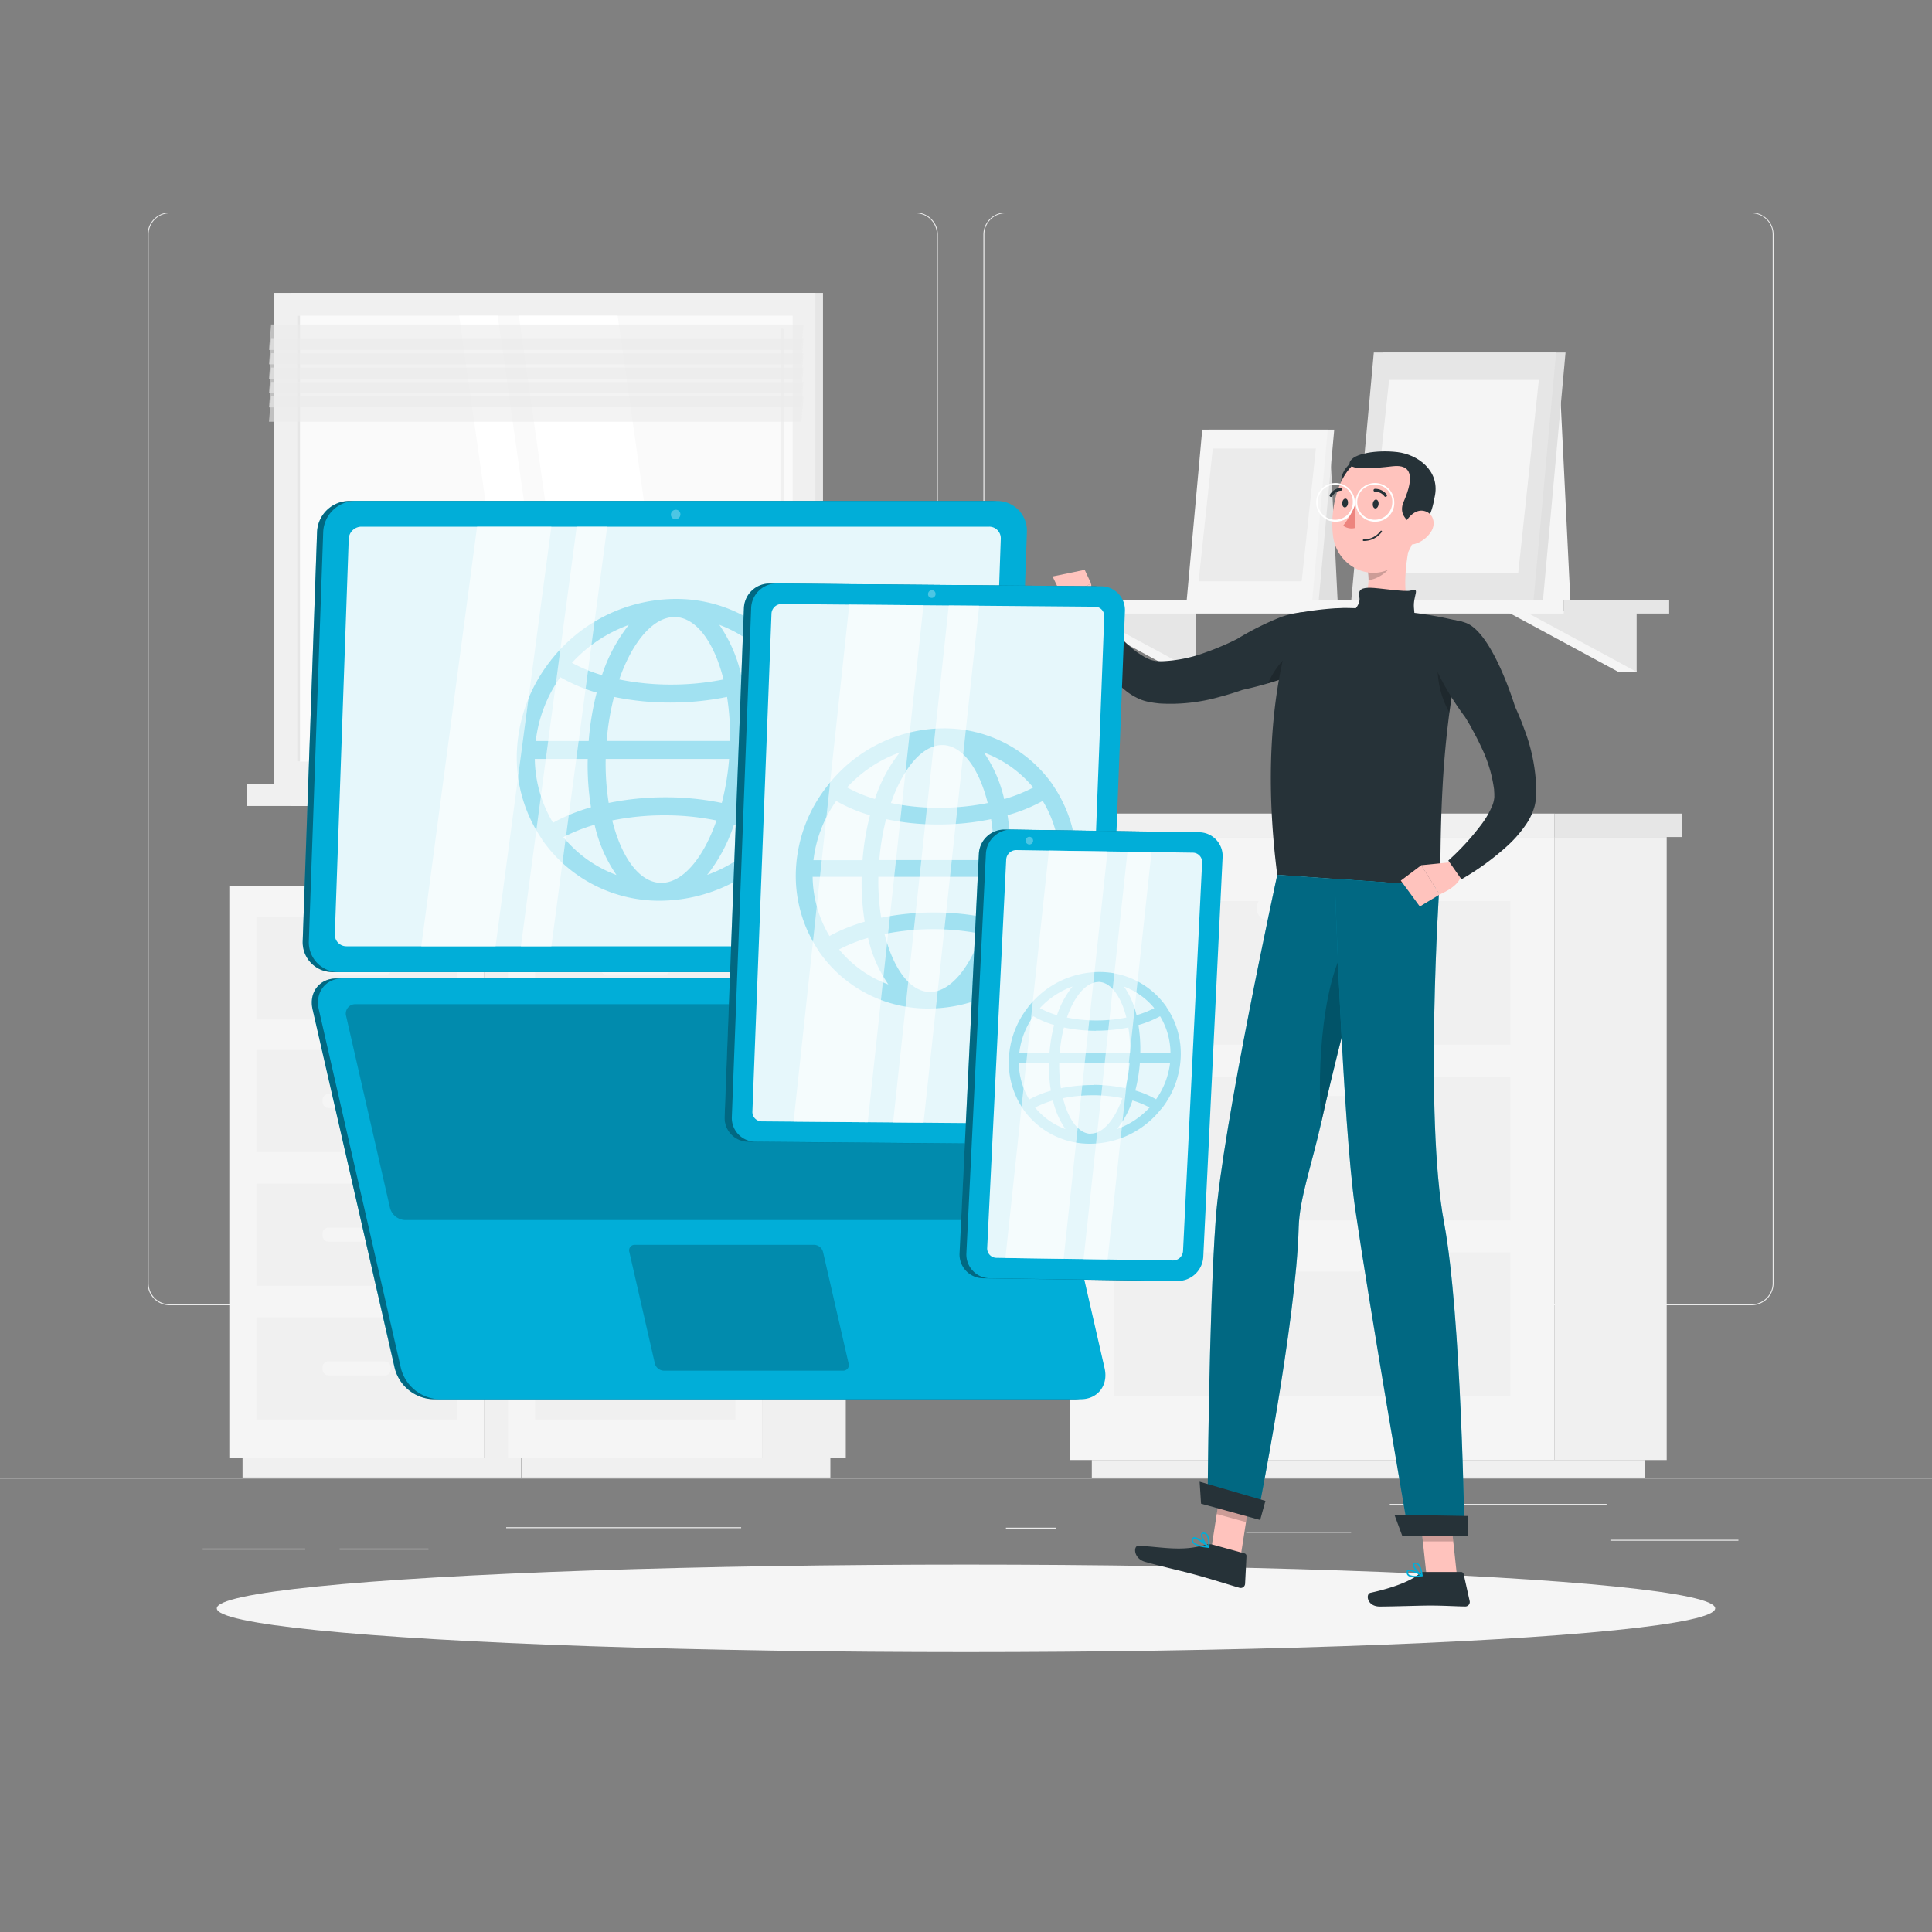 <svg viewBox="0 0 500 500" xmlns="http://www.w3.org/2000/svg">
  <rect x="0" y="0" width="500" height="500" fill="#808080" stroke="none"/>
  <g id="freepik--background-complete--inject-27">
    <rect style="fill:#ebebeb" height="0.25" width="500" y="382.4"/>
    <rect style="fill:#ebebeb" height="0.25" width="33.12" y="398.49" x="416.78"/>
    <rect style="fill:#ebebeb" height="0.25" width="12.89" y="395.36" x="260.33"/>
    <rect style="fill:#ebebeb" height="0.25" width="27.14" y="396.42" x="322.53"/>
    <rect style="fill:#ebebeb" height="0.25" width="56.11" y="389.21" x="359.67"/>
    <rect style="fill:#ebebeb" height="0.25" width="26.53" y="400.78" x="52.46"/>
    <rect style="fill:#ebebeb" height="0.25" width="23" y="400.78" x="87.89"/>
    <rect style="fill:#ebebeb" height="0.25" width="60.81" y="395.24" x="131"/>
    <path style="fill:#ebebeb" d="M237,337.8H43.91a5.71,5.71,0,0,1-5.7-5.71V60.66A5.71,5.71,0,0,1,43.91,55H237a5.71,5.71,0,0,1,5.71,5.71V332.09A5.71,5.71,0,0,1,237,337.8ZM43.91,55.2a5.46,5.46,0,0,0-5.45,5.46V332.09a5.46,5.46,0,0,0,5.45,5.46H237a5.47,5.47,0,0,0,5.46-5.46V60.66A5.47,5.47,0,0,0,237,55.2Z"/>
    <path style="fill:#ebebeb" d="M453.31,337.8H260.21a5.72,5.72,0,0,1-5.71-5.71V60.66A5.72,5.72,0,0,1,260.21,55h193.1A5.71,5.71,0,0,1,459,60.66V332.09A5.71,5.71,0,0,1,453.31,337.8ZM260.21,55.2a5.47,5.47,0,0,0-5.46,5.46V332.09a5.47,5.47,0,0,0,5.46,5.46h193.1a5.47,5.47,0,0,0,5.46-5.46V60.66a5.47,5.47,0,0,0-5.46-5.46Z"/>
    <rect style="fill:#e6e6e6" transform="translate(288.2 278.79) rotate(180)" height="127.17" width="137.78" y="75.81" x="75.21"/>
    <rect style="fill:#f0f0f0" transform="translate(282.03 278.79) rotate(180)" height="127.17" width="140.02" y="75.81" x="71.01"/>
    <rect style="fill:#e6e6e6" transform="translate(288.2 411.57) rotate(180)" height="5.61" width="137.78" y="202.98" x="75.21"/>
    <rect style="fill:#f0f0f0" transform="translate(268.02 411.57) rotate(180)" height="5.61" width="140.02" y="202.98" x="64"/>
    <rect style="fill:#fafafa" transform="translate(280.41 -1.62) rotate(90)" height="128.25" width="115.4" y="75.27" x="83.32"/>
    <polygon style="fill:#fff" points="176.22 197.1 159.84 81.7 134.28 81.7 150.66 197.1 176.22 197.1"/>
    <path style="fill:#f0f0f0" d="M202.42,191.24a.42.42,0,0,0,.42-.42V85.53a.43.43,0,1,0-.85,0V190.82A.42.42,0,0,0,202.42,191.24Z"/>
    <polygon style="fill:#fff" points="145.17 197.1 128.79 81.7 118.82 81.7 135.2 197.1 145.17 197.1"/>
    <rect style="fill:#e6e6e6" transform="translate(216.66 62.13) rotate(90)" height="0.75" width="115.4" y="139.02" x="19.56"/>
    <polygon style="fill:#ebebeb;opacity:0.6" points="69.61 90.57 207.39 90.57 207.94 83.98 70.16 83.98 69.61 90.57"/>
    <polygon style="fill:#ebebeb;opacity:0.6" points="69.61 94.28 207.39 94.28 207.94 87.7 70.16 87.7 69.61 94.28"/>
    <polygon style="fill:#ebebeb;opacity:0.6" points="69.61 98 207.39 98 207.94 91.41 70.16 91.41 69.61 98"/>
    <polygon style="fill:#ebebeb;opacity:0.6" points="69.61 101.72 207.39 101.72 207.94 95.13 70.16 95.13 69.61 101.72"/>
    <polygon style="fill:#ebebeb;opacity:0.6" points="69.61 105.43 207.39 105.43 207.94 98.84 70.16 98.84 69.61 105.43"/>
    <polygon style="fill:#ebebeb;opacity:0.6" points="69.61 109.15 207.39 109.15 207.94 102.56 70.16 102.56 69.61 109.15"/>
    <rect style="fill:#f0f0f0" transform="translate(833.64 594.47) rotate(180)" height="161.24" width="29.04" y="216.61" x="402.3"/>
    <rect style="fill:#f0f0f0" transform="translate(708.32 760.25) rotate(180)" height="4.54" width="143.2" y="377.86" x="282.56"/>
    <rect style="fill:#f5f5f5" height="161.24" width="125.31" y="216.61" x="276.99"/>
    <rect style="fill:#f0f0f0" height="37.17" width="102.48" y="278.65" x="288.4"/>
    <rect style="fill:#f0f0f0" height="37.17" width="102.48" y="324.11" x="288.4"/>
    <rect style="fill:#f5f5f5" transform="translate(679.29 561.03) rotate(-180)" rx="2.69" height="6.23" width="28.67" y="277.4" x="325.31"/>
    <rect style="fill:#f0f0f0" height="37.17" width="102.48" y="233.19" x="288.4"/>
    <rect style="fill:#f5f5f5" transform="translate(679.29 470.12) rotate(180)" rx="2.69" height="6.23" width="28.67" y="231.94" x="325.31"/>
    <rect style="fill:#f5f5f5" transform="translate(679.29 651.95) rotate(180)" rx="2.69" height="6.23" width="28.67" y="322.86" x="325.31"/>
    <rect style="fill:#f0f0f0" transform="translate(675.42 427.17) rotate(180)" height="6.06" width="129.18" y="210.56" x="273.12"/>
    <rect style="fill:#e6e6e6" height="6.06" width="33.1" y="210.56" x="402.3"/>
    <rect style="fill:#f0f0f0" transform="translate(263.51 606.5) rotate(180)" height="148.05" width="13.01" y="229.22" x="125.25"/>
    <rect style="fill:#f0f0f0" transform="translate(197.6 759.66) rotate(180)" height="5.11" width="72.05" y="377.28" x="62.78"/>
    <rect style="fill:#f5f5f5" height="148.05" width="65.91" y="229.22" x="59.35"/>
    <rect style="fill:#f0f0f0" height="26.44" width="51.85" y="306.32" x="66.37"/>
    <rect style="fill:#f0f0f0" height="26.44" width="51.85" y="340.92" x="66.37"/>
    <rect style="fill:#f5f5f5" transform="translate(184.6 639.07) rotate(180)" rx="1.5" height="3.63" width="17.65" y="317.72" x="83.47"/>
    <rect style="fill:#f5f5f5" transform="translate(184.6 708.27) rotate(180)" rx="1.5" height="3.63" width="17.65" y="352.32" x="83.47"/>
    <rect style="fill:#f0f0f0" height="26.44" width="51.85" y="237.39" x="66.37"/>
    <rect style="fill:#f0f0f0" height="26.44" width="51.85" y="271.72" x="66.37"/>
    <rect style="fill:#f5f5f5" transform="translate(184.6 501.21) rotate(180)" rx="1.5" height="3.63" width="17.65" y="248.79" x="83.47"/>
    <rect style="fill:#f5f5f5" transform="translate(184.6 569.87) rotate(-180)" rx="1.5" height="3.63" width="17.65" y="283.12" x="83.47"/>
    <rect style="fill:#f0f0f0" transform="translate(416.27 606.5) rotate(180)" height="148.05" width="21.52" y="229.22" x="197.38"/>
    <rect style="fill:#f0f0f0" transform="translate(349.8 759.66) rotate(180)" height="5.11" width="80" y="377.28" x="134.9"/>
    <rect style="fill:#f5f5f5" height="148.05" width="65.91" y="229.22" x="131.47"/>
    <rect style="fill:#f0f0f0" height="26.44" width="51.85" y="306.32" x="138.5"/>
    <rect style="fill:#f0f0f0" height="26.44" width="51.85" y="340.92" x="138.5"/>
    <rect style="fill:#f5f5f5" transform="translate(328.84 639.07) rotate(180)" rx="1.5" height="3.63" width="17.65" y="317.72" x="155.6"/>
    <rect style="fill:#f5f5f5" transform="translate(328.84 708.27) rotate(180)" rx="1.5" height="3.63" width="17.65" y="352.32" x="155.6"/>
    <rect style="fill:#f0f0f0" height="26.44" width="51.85" y="237.39" x="138.5"/>
    <rect style="fill:#f0f0f0" height="26.44" width="51.85" y="271.72" x="138.5"/>
    <rect style="fill:#f5f5f5" transform="translate(328.84 501.21) rotate(180)" rx="1.5" height="3.63" width="17.65" y="248.79" x="155.6"/>
    <rect style="fill:#f5f5f5" transform="translate(328.84 569.87) rotate(-180)" rx="1.5" height="3.63" width="17.65" y="283.12" x="155.6"/>
    <polygon style="fill:#f5f5f5" points="384.43 155.31 406.41 155.31 403.82 102.43 384.43 102.43 384.43 155.31"/>
    <polygon style="fill:#f5f5f5" points="418.82 158.17 423.56 173.88 418.82 173.88 389.76 158.17 418.82 158.17"/>
    <polygon style="fill:#e6e6e6" points="423.56 158.17 423.56 173.88 394.5 158.17 423.56 158.17"/>
    <polygon style="fill:#f5f5f5" points="304.86 158.17 309.6 173.88 304.86 173.88 275.8 158.17 304.86 158.17"/>
    <polygon style="fill:#e6e6e6" points="309.6 158.17 309.6 173.88 280.54 158.17 309.6 158.17"/>
    <rect style="fill:#e6e6e6" height="3.39" width="27.28" y="155.39" x="404.7"/>
    <rect style="fill:#f5f5f5" transform="translate(673.77 314.17) rotate(180)" height="3.39" width="135.63" y="155.39" x="269.07"/>
    <polygon style="fill:#e0e0e0" points="352.15 155.31 399.32 155.31 405.16 91.23 357.98 91.23 352.15 155.31"/>
    <polygon style="fill:#e6e6e6" points="349.71 155.31 396.88 155.31 402.71 91.23 355.54 91.23 349.71 155.31"/>
    <polygon style="fill:#f5f5f5" points="392.92 148.22 398.25 98.32 359.5 98.32 354.17 148.22 392.92 148.22"/>
    <polygon style="fill:#e0e0e0" points="331.04 155.31 346.17 155.31 344.38 118.9 331.04 118.9 331.04 155.31"/>
    <polygon style="fill:#f0f0f0" points="308.81 155.31 341.29 155.31 345.3 111.19 312.82 111.19 308.81 155.31"/>
    <polygon style="fill:#f5f5f5" points="307.12 155.31 339.61 155.31 343.62 111.19 311.14 111.19 307.12 155.31"/>
    <polygon style="fill:#ebebeb" points="336.88 150.43 340.55 116.07 313.87 116.07 310.2 150.43 336.88 150.43"/>
  </g>
  <g id="freepik--Shadow--inject-27">
    <ellipse style="fill:#f5f5f5" ry="11.32" rx="193.89" cy="416.24" cx="250" id="freepik--path--inject-27"/>
  </g>
  <g id="freepik--Character--inject-27">
    <polygon style="fill:#ffc3bd" points="321.1 402.69 313.52 400.61 316.34 382.49 323.92 384.58 321.1 402.69"/>
    <polygon style="fill:#ffc3bd" points="377.05 407.73 369.18 407.73 367.22 389.52 375.09 389.52 377.05 407.73"/>
    <path style="fill:#263238" d="M368.54,406.82h9.58a.69.69,0,0,1,.67.54l1.56,7a1.16,1.16,0,0,1-1.16,1.4c-3.08-.05-5.33-.24-9.22-.24-2.39,0-9.59.25-12.89.25s-3.74-3.26-2.39-3.56c6.06-1.32,10.63-3.15,12.57-4.89A1.9,1.9,0,0,1,368.54,406.82Z"/>
    <path style="fill:#263238" d="M313.81,399.74l8.28,2.28a.69.69,0,0,1,.5.7l-.36,7.15a1.14,1.14,0,0,1-1.46,1.05c-3-.88-7.24-2.24-11-3.27-4.39-1.21-8.25-2-13.39-3.44-3.11-.86-3.11-4.24-1.73-4.17,6.29.34,11.17,1.54,17.16-.21A3.65,3.65,0,0,1,313.81,399.74Z"/>
    <polygon style="opacity:0.2" points="316.34 382.5 314.88 391.83 322.47 393.92 323.92 384.59 316.34 382.5"/>
    <polygon style="opacity:0.2" points="375.09 389.53 367.22 389.53 368.24 398.92 376.1 398.92 375.09 389.53"/>
    <path style="fill:#ffc3bd" d="M283.06,158.56l-.68-7.54L275,154.61s1.94,6.69,5.6,6Z"/>
    <polygon style="fill:#ffc3bd" points="280.72 147.47 272.4 149.19 275.02 154.61 282.38 151.02 280.72 147.47"/>
    <path style="fill:#263238" d="M331.49,159.7a73.34,73.34,0,0,0-11.32,5.66c-.77.38-1.54.76-2.32,1.12-1.9.86-3.83,1.65-5.77,2.33a35.86,35.86,0,0,1-11.33,2.31c-.42,0-.85,0-1.25-.05l-.29,0h-.13a2.37,2.37,0,0,1-.31-.06,7.58,7.58,0,0,1-1.91-.64,21.66,21.66,0,0,1-4.65-3.25,66.21,66.21,0,0,1-8.62-9.47l-5.13,2.93A68.35,68.35,0,0,0,285.81,173a31.65,31.65,0,0,0,5.5,5.73,15.54,15.54,0,0,0,4.13,2.4,12.72,12.72,0,0,0,1.32.4l.71.16.55.09c.71.13,1.42.21,2.12.28a46.37,46.37,0,0,0,15.4-1.68c2.08-.54,4.1-1.17,6.09-1.86,2.14-.45,19.74-4.35,22.75-10.66C348.27,159.69,340.85,156.36,331.49,159.7Z"/>
    <path style="opacity:0.2" d="M328.16,176.83a67.56,67.56,0,0,0,7.28-2.54l.6-6.44S331.34,169.77,328.16,176.83Z"/>
    <path style="fill:#263238" d="M378,160.84a1.8,1.8,0,0,1,1.29,2.2,180.39,180.39,0,0,0-4.53,24.13c-.74,6.09-1.19,11.9-1.46,17.18-.66,12.36-.39,21.78-.75,25-6.15-.42-29.32-2-42-2.92-5.71-44.73,5.2-67.77,5.2-67.77a82.06,82.06,0,0,1,10-1.25c.71,0,1.43-.07,2.17-.08a155.11,155.11,0,0,1,17.84,1.24c1.12.13,2.25.3,3.36.48C372.74,159.6,376,160.36,378,160.84Z"/>
    <path style="opacity:0.2" d="M372.33,169a23.93,23.93,0,0,0,2.76,15.39c.5-3.71,1.12-7.5,1.88-11.33Z"/>
    <path style="fill:#ffc3bd" d="M365.44,138.33c-1.53,5.67-3,15.78-.08,20.31-3.15,2.82-6.9,2.11-10.11,1.61-3.91-.61-4.43-1.5-3.19-3.33.77-.84.91-1.7,1.64-3.66a12.52,12.52,0,0,0,.14-6.34Z"/>
    <path style="fill:#263238" d="M351.8,154.5c.51,2.57-2.67,3.94-1.74,5.06s9.22,3.94,12.87,2.61,3.26-1.66,3-4.88,1.8-5.32-.86-4.46c-1.36.44-8.42-.72-10.45-.72S351.39,152.44,351.8,154.5Z"/>
    <path style="opacity:0.2" d="M360.71,141.84l-6.87,5.07a17.75,17.75,0,0,1,.33,3.21c2.47-.18,6-2.63,6.46-5.17A8.73,8.73,0,0,0,360.71,141.84Z"/>
    <path style="fill:#263238" d="M350.25,119.44c-1.75.81-4.58,4.59-2.25,7.09S352.72,118.31,350.25,119.44Z"/>
    <path style="fill:#ffc3bd" d="M367.74,130.08c-1.29,7.7-1.66,12.27-6,15.84-6.51,5.36-15.7.8-16.74-7.13-.93-7.13,1.34-18.52,9.25-20.8A10.64,10.64,0,0,1,367.74,130.08Z"/>
    <path style="fill:#263238" d="M365.44,135.6c-2.88-1.83-3-3.95-2.13-5.85,2.77-6.42,2-9.67-2.92-9.08s-11.93,1.16-11.06-1.09,7.05-3.2,12.3-2.58,10.88,4.7,9.76,11.12C370.31,134.26,369,136,365.44,135.6Z"/>
    <path style="fill:#ffc3bd" d="M370.5,137.35a7.45,7.45,0,0,1-4.49,3.46c-2.52.66-3.73-1.6-3-4,.66-2.11,2.77-5,5.28-4.63S371.68,135.25,370.5,137.35Z"/>
    <path style="fill:#01AED8" d="M312.53,389.3l12.83,3.53s10.11-50.67,10.74-75.16c.19-7.45,3.41-16.26,5.87-27.32,3.12-13.93,7-29,10.22-40.8,3.38-12.43,5.95-21.22,5.95-21.22l-27.58-1.93s-14.24,65.41-15.95,89.35C312.82,340.64,312.53,389.3,312.53,389.3Z"/>
    <path style="opacity:0.4" d="M312.53,389.3l12.83,3.53s10.11-50.67,10.74-75.16c.19-7.45,3.41-16.26,5.87-27.32,3.12-13.93,7-29,10.22-40.8,3.38-12.43,5.95-21.22,5.95-21.22l-27.58-1.93s-14.24,65.41-15.95,89.35C312.82,340.64,312.53,389.3,312.53,389.3Z"/>
    <path style="opacity:0.2" d="M342,290.35c3.12-13.93,7-29,10.22-40.8l-2.86-6.17C342.49,251.51,340.65,276.68,342,290.35Z"/>
    <path style="fill:#01AED8" d="M345.44,227.44s2,62.56,5.28,85.36c3.64,25,13.88,84.3,13.88,84.3H379s-.77-56.5-5.28-80.69c-5.14-27.54-1.21-87.08-1.21-87.08Z"/>
    <path style="opacity:0.4" d="M345.44,227.44s2,62.56,5.28,85.36c3.64,25,13.88,84.3,13.88,84.3H379s-.77-56.5-5.28-80.69c-5.14-27.54-1.21-87.08-1.21-87.08Z"/>
    <polygon style="fill:#263238" points="362.88 397.41 379.84 397.41 379.84 392.34 360.88 392.01 362.88 397.41"/>
    <polygon style="fill:#263238" points="310.83 389.15 326.13 393.37 327.49 388.43 310.46 383.46 310.83 389.15"/>
    <path style="fill:#263238" d="M356.77,130.51c-.06.63-.45,1.11-.86,1.07s-.7-.59-.63-1.22.45-1.11.87-1.07S356.84,129.88,356.77,130.51Z"/>
    <path style="fill:#263238" d="M348.86,130.26c-.06.63-.45,1.11-.87,1.06s-.69-.59-.62-1.22.45-1.1.87-1.06S348.93,129.63,348.86,130.26Z"/>
    <path style="fill:#fff" d="M356.21,135a5,5,0,1,1,4.63-5A4.84,4.84,0,0,1,356.21,135Zm0-9.55a4.54,4.54,0,1,0,4.12,4.52A4.33,4.33,0,0,0,356.21,125.48Z"/>
    <path style="fill:#fff" d="M346,135a5,5,0,1,1,4.63-5A4.84,4.84,0,0,1,346,135Zm0-9.55A4.54,4.54,0,1,0,350.1,130,4.33,4.33,0,0,0,346,125.48Z"/>
    <path style="fill:#ed847e" d="M350.72,130.67a22.82,22.82,0,0,1-3.11,5.37,3.64,3.64,0,0,0,3,.62Z"/>
    <path style="fill:#263238" d="M358.65,128.58a.36.36,0,0,1-.36-.13,3,3,0,0,0-2.42-1.2.37.37,0,1,1-.06-.74,3.7,3.7,0,0,1,3.06,1.47.38.38,0,0,1-.06.53A.46.46,0,0,1,358.65,128.58Z"/>
    <path style="fill:#263238" d="M352.9,140h0a5.75,5.75,0,0,0,4.72-2.35.2.2,0,0,0-.34-.22,5.43,5.43,0,0,1-4.38,2.17.2.2,0,1,0,0,.4Z"/>
    <path style="fill:#263238" d="M344.5,128.61a.46.46,0,0,1-.23-.06.38.38,0,0,1-.12-.51,3.7,3.7,0,0,1,2.89-1.81.38.38,0,0,1,.38.37.39.39,0,0,1-.37.38h0a2.91,2.91,0,0,0-2.26,1.45A.39.39,0,0,1,344.5,128.61Z"/>
    <path style="fill:#01AED8" d="M365.94,408.2a2.4,2.4,0,0,1-1.52-.4,1.12,1.12,0,0,1-.38-1,.57.57,0,0,1,.31-.52c.88-.45,3.41,1.11,3.7,1.29a.18.18,0,0,1,.08.18.18.18,0,0,1-.14.16A9.31,9.31,0,0,1,365.94,408.2Zm-1.17-1.63a.43.43,0,0,0-.24.05c-.06,0-.11.07-.12.22a.75.75,0,0,0,.25.67,3.79,3.79,0,0,0,2.79.14A7.59,7.59,0,0,0,364.77,406.57Z"/>
    <path style="fill:#01AED8" d="M368,407.92l-.09,0c-.81-.44-2.39-2.17-2.22-3a.61.61,0,0,1,.59-.49,1,1,0,0,1,.8.24c.91.74,1.1,3,1.1,3.11a.17.17,0,0,1-.08.17A.19.19,0,0,1,368,407.92Zm-1.59-3.19h-.08c-.24,0-.27.14-.27.19-.1.51.9,1.82,1.71,2.43a4.41,4.41,0,0,0-.93-2.46A.67.67,0,0,0,366.36,404.73Z"/>
    <path style="fill:#01AED8" d="M312.79,400.58h0c-1.29-.09-3.54-.39-4.17-1.36a1,1,0,0,1-.09-1,.58.58,0,0,1,.42-.4c1.06-.24,3.69,2.13,4,2.4a.18.18,0,0,1-.1.32Zm-3.74-2.36H309a.22.22,0,0,0-.16.17.67.67,0,0,0,.05.63c.36.54,1.58,1,3.33,1.14C311.17,399.25,309.67,398.15,309.05,398.22Z"/>
    <path style="fill:#01AED8" d="M312.79,400.58a.18.18,0,0,1-.14,0c-.8-.66-2.17-2.8-1.79-3.62.09-.19.3-.4.81-.32a1.39,1.39,0,0,1,.91.59c.74,1.05.38,3.15.37,3.24a.17.17,0,0,1-.12.14Zm-1.4-3.62c-.15,0-.18.09-.19.12-.23.49.65,2.11,1.43,2.93a4.34,4.34,0,0,0-.36-2.61,1,1,0,0,0-.67-.43A.8.8,0,0,0,311.39,397Z"/>
    <path style="fill:#ffc3bd" d="M375.79,223.12l-8,.8,4.77,7.57s6.48-2.55,5.51-6.13Z"/>
    <polygon style="fill:#ffc3bd" points="362.53 227.9 367.45 234.6 372.6 231.49 367.83 223.92 362.53 227.9"/>
    <path style="fill:#263238" d="M394.5,188.76c-.72-2-1.54-4-2.41-5.89-.65-2.09-6.15-19.25-12.72-21.67-8.47-3.12-11.1,4.58-6.91,13.59a72.8,72.8,0,0,0,6.68,10.75c.45.73.9,1.46,1.32,2.2,1,1.82,2,3.67,2.86,5.54a35.84,35.84,0,0,1,3.35,11.06c0,.43.06.85.06,1.26v.29a.57.57,0,0,0,0,.13,1.89,1.89,0,0,1,0,.31,7.45,7.45,0,0,1-.46,2,21.91,21.91,0,0,1-2.8,4.93,65.69,65.69,0,0,1-8.65,9.46l3.4,4.84a68.24,68.24,0,0,0,11.69-8.47,32,32,0,0,0,5.21-6,15.56,15.56,0,0,0,2-4.34,11.11,11.11,0,0,0,.28-1.35l.09-.72,0-.56c.06-.72.07-1.43.08-2.13A46.43,46.43,0,0,0,394.5,188.76Z"/>
  </g>
  <g id="freepik--Laptop--inject-27">
    <path style="fill:#01AED8" d="M86.07,251.57H252.16a8.38,8.38,0,0,0,8.29-8l3.72-105.92a7.7,7.7,0,0,0-7.72-8H90.35a8.37,8.37,0,0,0-8.29,8L78.34,243.56A7.71,7.71,0,0,0,86.07,251.57Z"/>
    <path style="opacity:0.4" d="M86.07,251.57H252.16a8.38,8.38,0,0,0,8.29-8l3.72-105.92a7.7,7.7,0,0,0-7.72-8H90.35a8.37,8.37,0,0,0-8.29,8L78.34,243.56A7.71,7.71,0,0,0,86.07,251.57Z"/>
    <path style="fill:#01AED8" d="M87.65,251.57h166.1a8.39,8.39,0,0,0,8.29-8l3.72-105.92a7.7,7.7,0,0,0-7.73-8H91.93a8.37,8.37,0,0,0-8.28,8L79.93,243.56A7.7,7.7,0,0,0,87.65,251.57Z"/>
    <path style="fill:#fff;opacity:0.9" d="M252.16,244.9a3.31,3.31,0,0,0,3.27-3.16L259,139.46a3,3,0,0,0-3-3.16H93.52a3.32,3.32,0,0,0-3.27,3.16L86.66,241.74a3,3,0,0,0,3,3.16Z"/>
    <path style="fill:#01AED8;opacity:0.3" d="M203.14,217.22a40.67,40.67,0,0,0,8.76-23.14A37.37,37.37,0,0,0,205.42,171l0-.12a2.91,2.91,0,0,0-.26-.33A36.92,36.92,0,0,0,174.77,155a41.22,41.22,0,0,0-31.93,15.54c-.08.09-.16.17-.23.26a.93.93,0,0,1-.05.1,40.66,40.66,0,0,0-8.77,23.15,37.33,37.33,0,0,0,6.49,23.16.36.36,0,0,0,0,.09l.09.11a36.92,36.92,0,0,0,30.51,15.7,41.22,41.22,0,0,0,31.89-15.5,3.88,3.88,0,0,0,.26-.31A1.05,1.05,0,0,0,203.14,217.22Zm-32,11.27c-5.59,0-10.3-6.53-12.69-16.16A68.2,68.2,0,0,1,172,211a66.37,66.37,0,0,1,13.42,1.34C182.08,222,176.73,228.49,171.15,228.49Zm1.09-22.15a73.21,73.21,0,0,0-14.7,1.46,65,65,0,0,1-.78-11.39H188.7a68.88,68.88,0,0,1-1.9,11.39A71.3,71.3,0,0,0,172.24,206.34Zm-33.83-9.93h13.7a69.53,69.53,0,0,0,.84,12.51,47,47,0,0,0-9.81,4A32.68,32.68,0,0,1,138.41,196.41ZM145,175.25a42.18,42.18,0,0,0,9.42,4,72.54,72.54,0,0,0-2.07,12.52h-13.7A35.8,35.8,0,0,1,145,175.25Zm29.55-15.57c5.59,0,10.29,6.53,12.69,16.16a69.14,69.14,0,0,1-13.56,1.33,67.19,67.19,0,0,1-13.42-1.33C163.6,166.21,169,159.68,174.54,159.68Zm-1.09,22.14a73.35,73.35,0,0,0,14.7-1.46,66,66,0,0,1,.78,11.4H157a67.79,67.79,0,0,1,1.9-11.4A71.15,71.15,0,0,0,173.45,181.82Zm33.83,9.94h-13.7a70.51,70.51,0,0,0-.84-12.52,47.41,47.41,0,0,0,9.81-4A32.78,32.78,0,0,1,207.28,191.76Zm-13.93,4.65h13.7a35.88,35.88,0,0,1-6.36,16.5,42.44,42.44,0,0,0-9.42-4A71.62,71.62,0,0,0,193.35,196.41Zm6.55-24.89a42.62,42.62,0,0,1-8.09,3.19,37.09,37.09,0,0,0-5.66-13A32.29,32.29,0,0,1,199.9,171.52Zm-37.18-9.79a42,42,0,0,0-6.94,13,39.24,39.24,0,0,1-7.77-3.19A37,37,0,0,1,162.72,161.73Zm-16.93,54.92a43.47,43.47,0,0,1,8.08-3.2,37.19,37.19,0,0,0,5.66,13A32.3,32.3,0,0,1,145.79,216.65ZM183,226.43a41.63,41.63,0,0,0,6.94-13,39,39,0,0,1,7.77,3.2A36.91,36.91,0,0,1,183,226.43Z"/>
    <polygon style="fill:#fff;opacity:0.6" points="123.47 136.3 109.03 244.9 128.25 244.9 142.69 136.3 123.47 136.3"/>
    <polygon style="fill:#fff;opacity:0.6" points="149.25 136.3 134.81 244.9 142.69 244.9 157.14 136.3 149.25 136.3"/>
    <path style="fill:#fff;opacity:0.3" d="M173.63,133.15a1.18,1.18,0,0,0,1.19,1.23,1.28,1.28,0,0,0,1.27-1.23,1.18,1.18,0,0,0-1.19-1.23A1.28,1.28,0,0,0,173.63,133.15Z"/>
    <path style="fill:#01AED8" d="M278.11,362.12H112a10.69,10.69,0,0,1-9.84-8l-21.26-92.9c-1-4.4,1.77-8,6.17-8h166.1a10.7,10.7,0,0,1,9.84,8l21.26,92.9C285.29,358.52,282.51,362.12,278.11,362.12Z"/>
    <path style="opacity:0.4" d="M278.11,362.12H112a10.69,10.69,0,0,1-9.84-8l-21.26-92.9c-1-4.4,1.77-8,6.17-8h166.1a10.7,10.7,0,0,1,9.84,8l21.26,92.9C285.29,358.52,282.51,362.12,278.11,362.12Z"/>
    <path style="fill:#01AED8" d="M279.7,362.12H113.6a10.68,10.68,0,0,1-9.84-8L82.5,261.21c-1-4.4,1.77-8,6.17-8h166.1a10.7,10.7,0,0,1,9.84,8l21.26,92.9C286.88,358.52,284.1,362.12,279.7,362.12Z"/>
    <path style="opacity:0.2" d="M104.81,315.75a4.21,4.21,0,0,1-3.88-3.16L89.59,263A2.44,2.44,0,0,1,92,259.88H254.47a4.2,4.2,0,0,1,3.88,3.16l11.35,49.55a2.45,2.45,0,0,1-2.44,3.16Z"/>
    <path style="opacity:0.2" d="M171.75,354.73a2.47,2.47,0,0,1-2.27-1.84L162.87,324a1.43,1.43,0,0,1,1.42-1.84h46.42A2.46,2.46,0,0,1,213,324l6.62,28.89a1.43,1.43,0,0,1-1.42,1.84Z"/>
  </g>
  <g id="freepik--Tablet--inject-27">
    <path style="fill:#01AED8" d="M284.23,289.9l5-131.77a6.14,6.14,0,0,0-6.1-6.4l-84-.71a6.61,6.61,0,0,0-6.6,6.3l-5,131.76a6.14,6.14,0,0,0,6.1,6.41l84,.71A6.62,6.62,0,0,0,284.23,289.9Z"/>
    <path style="opacity:0.4" d="M284.23,289.9l5-131.77a6.14,6.14,0,0,0-6.1-6.4l-84-.71a6.61,6.61,0,0,0-6.6,6.3l-5,131.76a6.14,6.14,0,0,0,6.1,6.41l84,.71A6.62,6.62,0,0,0,284.23,289.9Z"/>
    <path style="fill:#01AED8" d="M286.08,289.9l5.05-131.77a6.15,6.15,0,0,0-6.11-6.4L201,151a6.61,6.61,0,0,0-6.6,6.3l-5,131.76a6.14,6.14,0,0,0,6.1,6.41l84,.71A6.61,6.61,0,0,0,286.08,289.9Z"/>
    <path style="fill:#fff;opacity:0.9" d="M285.78,159.53a2.42,2.42,0,0,0-2.41-2.52l-81.11-.69a2.61,2.61,0,0,0-2.6,2.49l-4.94,128.87a2.43,2.43,0,0,0,2.41,2.53l81.11.68a2.6,2.6,0,0,0,2.6-2.48Z"/>
    <path style="fill:#01AED8;opacity:0.3" d="M270.41,246.25a37.82,37.82,0,0,0,8.13-21.49,34.72,34.72,0,0,0-6-21.48l0-.1a1.54,1.54,0,0,0-.25-.31,34.25,34.25,0,0,0-28.16-14.37,38.3,38.3,0,0,0-29.65,14.43,2.52,2.52,0,0,0-.21.25l-.05.09A37.62,37.62,0,0,0,206,224.76a34.62,34.62,0,0,0,6,21.5.36.36,0,0,1,0,.09l.09.1A34.26,34.26,0,0,0,240.49,261a38.25,38.25,0,0,0,29.61-14.39,3.33,3.33,0,0,0,.25-.28ZM240.7,256.71c-5.18,0-9.55-6.07-11.78-15a64,64,0,0,1,12.58-1.24A62.33,62.33,0,0,1,254,241.7C250.86,250.64,245.89,256.71,240.7,256.71Zm1-20.56a68.09,68.09,0,0,0-13.65,1.35,60.71,60.71,0,0,1-.73-10.58H257a63.63,63.63,0,0,1-1.77,10.58A66.11,66.11,0,0,0,241.72,236.15Zm-31.41-9.23H223a63.52,63.52,0,0,0,.78,11.62,43.78,43.78,0,0,0-9.11,3.7A30.42,30.42,0,0,1,210.31,226.92Zm6.11-19.64a39,39,0,0,0,8.75,3.7,66.73,66.73,0,0,0-1.93,11.63H210.52A33.18,33.18,0,0,1,216.42,207.28Zm27.43-14.46c5.19,0,9.56,6.06,11.79,15a63.4,63.4,0,0,1-12.59,1.24,61.43,61.43,0,0,1-12.46-1.24C233.7,198.88,238.66,192.82,243.85,192.82Zm-1,20.56A67.5,67.5,0,0,0,256.49,212a60.93,60.93,0,0,1,.72,10.59H227.56A62.91,62.91,0,0,1,229.32,212,65.57,65.57,0,0,0,242.84,213.38Zm31.41,9.23H261.53a65.46,65.46,0,0,0-.78-11.63,43.24,43.24,0,0,0,9.11-3.7A30.46,30.46,0,0,1,274.25,222.61Zm-12.93,4.31H274a33.36,33.36,0,0,1-5.9,15.32,39.71,39.71,0,0,0-8.75-3.7A67.57,67.57,0,0,0,261.32,226.92Zm6.08-23.11a39.85,39.85,0,0,1-7.51,3,34.44,34.44,0,0,0-5.25-12.05A30,30,0,0,1,267.4,203.81Zm-34.52-9.08a38.6,38.6,0,0,0-6.44,12.05,35.57,35.57,0,0,1-7.21-3A34.29,34.29,0,0,1,232.88,194.73Zm-15.72,51a39.74,39.74,0,0,1,7.5-3,34.63,34.63,0,0,0,5.26,12.05A29.94,29.94,0,0,1,217.16,245.72Zm34.52,9.08a38.93,38.93,0,0,0,6.44-12.05,36.39,36.39,0,0,1,7.21,3A34.2,34.2,0,0,1,251.68,254.8Z"/>
    <polygon style="fill:#fff;opacity:0.6" points="219.79 156.47 205.38 290.28 224.58 290.44 238.99 156.63 219.79 156.47"/>
    <polygon style="fill:#fff;opacity:0.6" points="245.54 156.69 231.13 290.5 239.01 290.56 253.42 156.75 245.54 156.69"/>
    <path style="fill:#fff;opacity:0.3" d="M241.12,154.74a1,1,0,0,0,1-1,.94.94,0,0,0-.94-1,1,1,0,0,0-1,1A.94.94,0,0,0,241.12,154.74Z"/>
  </g>
  <g id="freepik--Mobile--inject-27">
    <path style="fill:#01AED8" d="M309.55,325.22,314.6,221.8a6.15,6.15,0,0,0-6.1-6.41l-48.57-.7a6.61,6.61,0,0,0-6.6,6.29l-5,103.43a6.14,6.14,0,0,0,6.1,6.4l48.57.71A6.61,6.61,0,0,0,309.55,325.22Z"/>
    <path style="opacity:0.4" d="M309.55,325.22,314.6,221.8a6.15,6.15,0,0,0-6.1-6.41l-48.57-.7a6.61,6.61,0,0,0-6.6,6.29l-5,103.43a6.14,6.14,0,0,0,6.1,6.4l48.57.71A6.61,6.61,0,0,0,309.55,325.22Z"/>
    <path style="fill:#01AED8" d="M311.41,325.22l5-103.42a6.14,6.14,0,0,0-6.1-6.41l-48.57-.7a6.6,6.6,0,0,0-6.59,6.29l-5.05,103.43a6.14,6.14,0,0,0,6.1,6.4l48.57.71A6.62,6.62,0,0,0,311.41,325.22Z"/>
    <path style="fill:#fff;opacity:0.9" d="M311.11,223.2a2.44,2.44,0,0,0-2.41-2.53L263,220a2.61,2.61,0,0,0-2.6,2.49L255.48,323a2.43,2.43,0,0,0,2.41,2.53l45.68.68a2.6,2.6,0,0,0,2.6-2.48Z"/>
    <path style="fill:#01AED8;opacity:0.3" d="M300.56,287a23.21,23.21,0,0,0,5-13.19,21.34,21.34,0,0,0-3.69-13.19s0,0,0-.06a1.33,1.33,0,0,0-.14-.19,21.06,21.06,0,0,0-17.3-8.82,23.47,23.47,0,0,0-18.19,8.86l-.14.15,0,.06a23.13,23.13,0,0,0-5,13.19,21.22,21.22,0,0,0,3.69,13.2l0,.05s0,0,.05.06A21,21,0,0,0,282.2,296a23.48,23.48,0,0,0,18.17-8.83,1.37,1.37,0,0,0,.16-.18Zm-18.23,6.42c-3.19,0-5.87-3.72-7.23-9.21a39.32,39.32,0,0,1,7.72-.76,38.23,38.23,0,0,1,7.65.76C288.56,289.65,285.51,293.37,282.33,293.37Zm.62-12.62a41.85,41.85,0,0,0-8.38.83,37.48,37.48,0,0,1-.44-6.49h18.2a38.22,38.22,0,0,1-1.08,6.49A40.69,40.69,0,0,0,283,280.75Zm-19.28-5.66h7.81a39.64,39.64,0,0,0,.48,7.13,26.84,26.84,0,0,0-5.6,2.27A18.7,18.7,0,0,1,263.67,275.09ZM267.42,263a24.37,24.37,0,0,0,5.37,2.27,40.93,40.93,0,0,0-1.18,7.14H263.8A20.41,20.41,0,0,1,267.42,263Zm16.84-8.88c3.19,0,5.87,3.72,7.24,9.21a38.75,38.75,0,0,1-7.73.76,37.52,37.52,0,0,1-7.65-.76C278,257.87,281.08,254.15,284.26,254.15Zm-.62,12.62a41.85,41.85,0,0,0,8.38-.83,37.53,37.53,0,0,1,.44,6.5h-18.2a39.18,39.18,0,0,1,1.08-6.5A40.69,40.69,0,0,0,283.64,266.77Zm19.28,5.67h-7.81a39.76,39.76,0,0,0-.48-7.14,26.84,26.84,0,0,0,5.6-2.27A18.71,18.71,0,0,1,302.92,272.44ZM295,275.09h7.81a20.41,20.41,0,0,1-3.62,9.4,24.37,24.37,0,0,0-5.37-2.27A41,41,0,0,0,295,275.09Zm3.74-14.19a24.47,24.47,0,0,1-4.61,1.82,21.14,21.14,0,0,0-3.23-7.4A18.41,18.41,0,0,1,298.72,260.9Zm-21.19-5.58a23.82,23.82,0,0,0-4,7.4,21.91,21.91,0,0,1-4.43-1.82A21.06,21.06,0,0,1,277.53,255.32Zm-9.65,31.3a24.78,24.78,0,0,1,4.6-1.82,21.33,21.33,0,0,0,3.23,7.4A18.32,18.32,0,0,1,267.88,286.62Zm21.18,5.58a23.82,23.82,0,0,0,4-7.4,22.5,22.5,0,0,1,4.43,1.82A21.06,21.06,0,0,1,289.06,292.2Z"/>
    <polygon style="fill:#fff;opacity:0.6" points="271.46 220.12 260.2 325.56 275.26 325.79 286.62 220.34 271.46 220.12"/>
    <polygon style="fill:#fff;opacity:0.6" points="291.79 220.42 280.43 325.87 286.65 325.96 298.01 220.51 291.79 220.42"/>
    <path style="fill:#fff;opacity:0.3" d="M266.37,218.56a1,1,0,0,0,1-1,1,1,0,0,0-.94-1,1,1,0,0,0-1,1A1,1,0,0,0,266.37,218.56Z"/>
  </g>
</svg>
